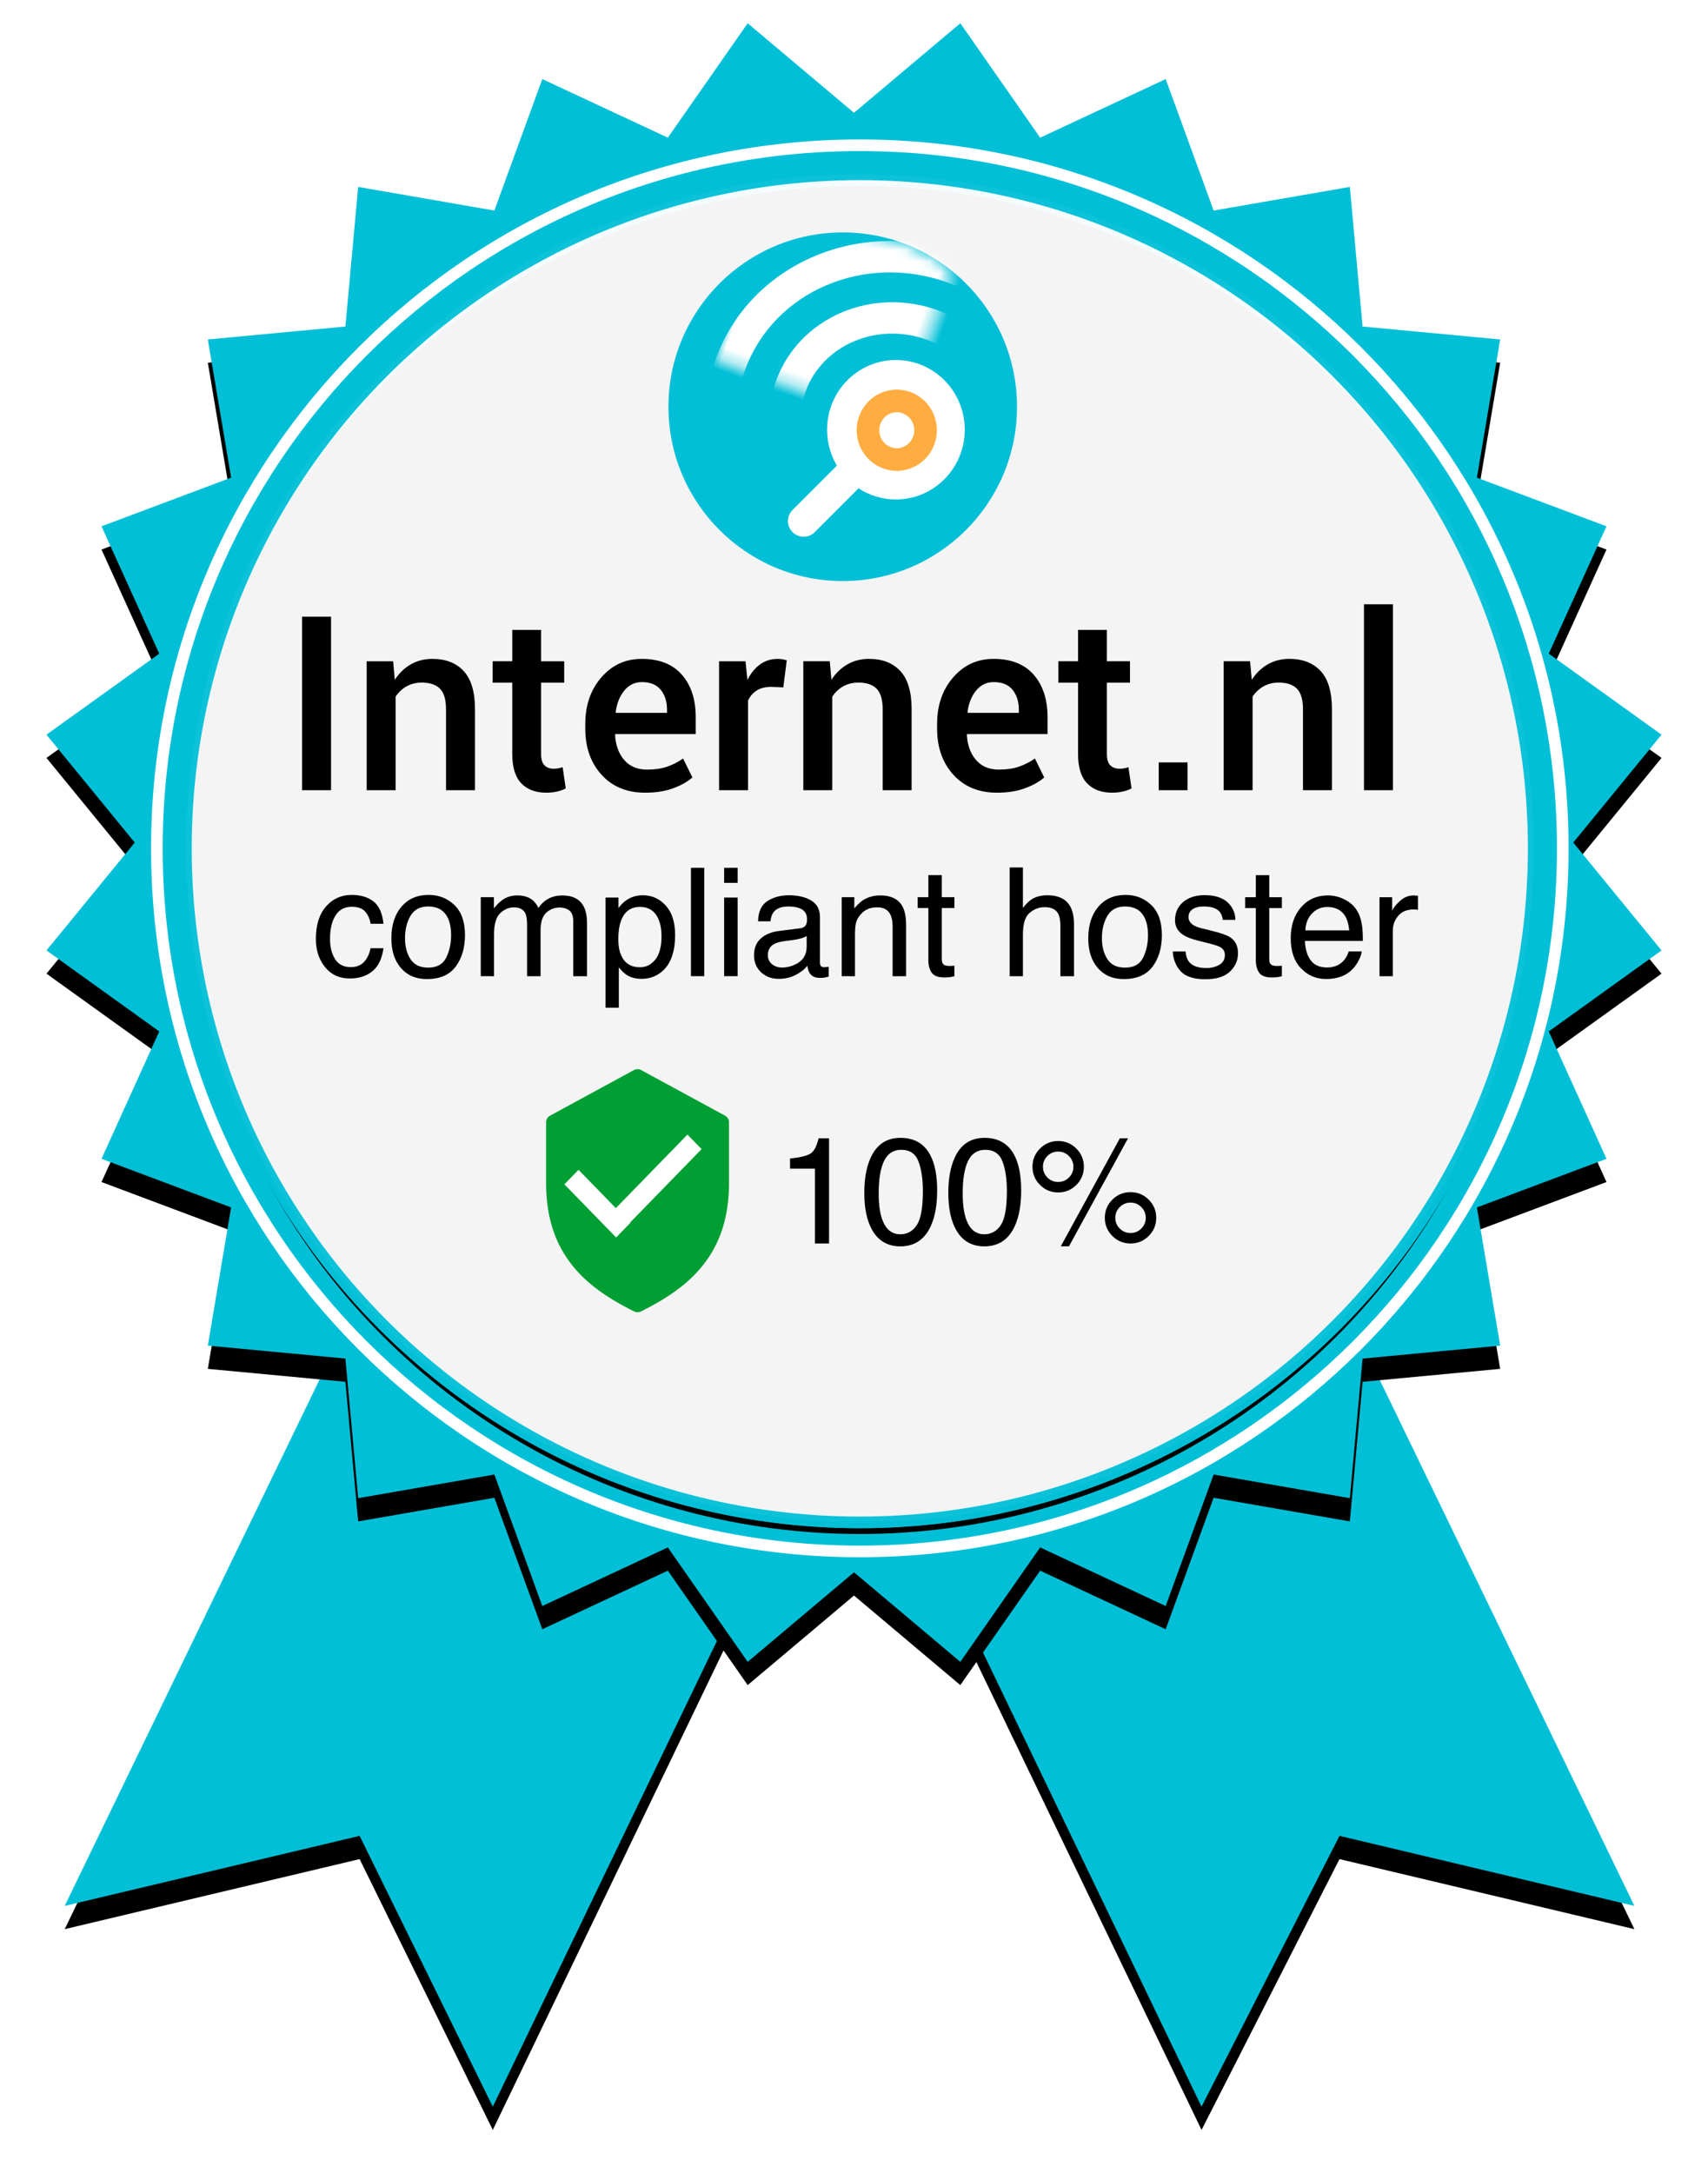 <?xml version="1.0" encoding="UTF-8"?>
<svg xmlns="http://www.w3.org/2000/svg" xmlns:xlink="http://www.w3.org/1999/xlink" height="187" viewBox="0 0 147 187" width="147">
  <defs>
    <path id="a" d="m68.936 91.787-31.523 65.491-11.463-23.304-25.382 6.027 31.523-65.09z"></path>
    <filter id="b" height="117%" width="120.5%" x="-10.2%" y="-6.1%">
      <feOffset dx="0" dy="2" in="SourceAlpha" result="shadowOffsetOuter1"></feOffset>
      <feGaussianBlur in="shadowOffsetOuter1" result="shadowBlurOuter1" stdDeviation="2"></feGaussianBlur>
      <feColorMatrix in="shadowBlurOuter1" type="matrix" values="0 0 0 0 0   0 0 0 0 0   0 0 0 0 0  0 0 0 0.5 0"></feColorMatrix>
    </filter>
    <path id="c" d="m66.889 91.787 31.523 65.491 11.872-23.304 25.382 6.027-31.523-65.09z"></path>
    <filter id="d" height="117%" width="120.4%" x="-10.2%" y="-6.1%">
      <feOffset dx="0" dy="2" in="SourceAlpha" result="shadowOffsetOuter1"></feOffset>
      <feGaussianBlur in="shadowOffsetOuter1" result="shadowBlurOuter1" stdDeviation="2"></feGaussianBlur>
      <feColorMatrix in="shadowBlurOuter1" type="matrix" values="0 0 0 0 0   0 0 0 0 0   0 0 0 0 0  0 0 0 0.5 0"></feColorMatrix>
    </filter>
    <path id="e" d="m69.5 133.294-9.15 7.706-6.872-9.845-10.804 5.041-4.126-11.314-11.722 2.033-1.098-12.012-11.841-1.114 2.004-11.891-11.154-4.185 4.969-10.96-9.706-6.971 7.596-9.282-7.596-9.282 9.706-6.971-4.969-10.96 11.154-4.185-2.004-11.891 11.841-1.114 1.098-12.012 11.722 2.033 4.126-11.314 10.804 5.041 6.872-9.845 9.15 7.706 9.15-7.706 6.872 9.845 10.804-5.041 4.126 11.314 11.722-2.033 1.098 12.012 11.841 1.114-2.004 11.891 11.154 4.185-4.969 10.96 9.706 6.971-7.596 9.282 7.596 9.282-9.706 6.971 4.969 10.96-11.154 4.185 2.004 11.891-11.841 1.114-1.098 12.012-11.722-2.033-4.126 11.314-10.804-5.041-6.872 9.845z"></path>
    <filter id="f" height="109.9%" width="110.1%" x="-5%" y="-3.5%">
      <feOffset dx="0" dy="2" in="SourceAlpha" result="shadowOffsetOuter1"></feOffset>
      <feGaussianBlur in="shadowOffsetOuter1" result="shadowBlurOuter1" stdDeviation="2"></feGaussianBlur>
      <feColorMatrix in="shadowBlurOuter1" type="matrix" values="0 0 0 0 0   0 0 0 0 0   0 0 0 0 0  0 0 0 0.5 0"></feColorMatrix>
    </filter>
    <circle id="g" cx="70" cy="71" r="58"></circle>
    <filter id="h" height="105.2%" width="105.2%" x="-2.6%" y="-2.6%">
      <feMorphology in="SourceAlpha" operator="erode" radius="1" result="shadowSpreadInner1"></feMorphology>
      <feGaussianBlur in="shadowSpreadInner1" result="shadowBlurInner1" stdDeviation="1.5"></feGaussianBlur>
      <feOffset dx="0" dy="1" in="shadowBlurInner1" result="shadowOffsetInner1"></feOffset>
      <feComposite in="shadowOffsetInner1" in2="SourceAlpha" k2="-1" k3="1" operator="arithmetic" result="shadowInnerInner1"></feComposite>
      <feColorMatrix in="shadowInnerInner1" type="matrix" values="0 0 0 0 0   0 0 0 0 0   0 0 0 0 0  0 0 0 0.5 0"></feColorMatrix>
    </filter>
    <circle id="i" cx="15" cy="15" r="15"></circle>
    <mask id="j" fill="#fff">
      <use fill="#fff" fill-rule="evenodd" xlink:href="#i"></use>
    </mask>
    <mask id="k" fill="#fff">
      <path d="m0 0h16.567v15.691h-16.567z" fill="#fff" fill-rule="evenodd"></path>
    </mask>
  </defs>
  <g fill="none" fill-rule="evenodd">
    <g transform="translate(5 24)">
      <use fill="#000" filter="url(#b)" xlink:href="#a"></use>
      <use fill="#00bfd6" fill-rule="evenodd" xlink:href="#a"></use>
    </g>
    <g transform="translate(5 24)">
      <use fill="#000" filter="url(#d)" xlink:href="#c"></use>
      <use fill="#00bfd6" fill-rule="evenodd" xlink:href="#c"></use>
    </g>
    <g transform="translate(4 2)">
      <use fill="#000" filter="url(#f)" xlink:href="#e"></use>
      <use fill="#00bfd6" fill-rule="evenodd" xlink:href="#e"></use>
      <use fill="#00bfd6" fill-rule="evenodd" xlink:href="#g"></use>
      <use fill="#000" filter="url(#h)" xlink:href="#g"></use>
      <use stroke="#00bfd6" xlink:href="#g"></use>
      <circle cx="70" cy="71" fill="#fff" opacity=".955" r="58" stroke="#00bfd6"></circle>
      <path d="m70 10.5c16.707 0 31.832 6.772 42.78 17.72 10.948 10.948 17.72 26.073 17.72 42.78s-6.772 31.832-17.72 42.78c-10.948 10.948-26.073 17.72-42.78 17.72s-31.832-6.772-42.78-17.72c-10.948-10.948-17.72-26.073-17.72-42.78s6.772-31.832 17.72-42.78c10.948-10.948 26.073-17.72 42.78-17.72z" stroke="#fff"></path>
    </g>
    <g transform="translate(47 92)">
      <path d="m15.399 4.002-7.215-3.922c-.098-.054-.206-.08-.314-.08s-.216.026-.314.08l-7.215 3.922c-.211.115-.342.335-.342.574v5.229c0 2.876.744 5.201 2.276 7.108 1.196 1.49 2.832 2.704 5.302 3.935.092.046.193.069.294.069.101 0 .201-.024.294-.069 2.47-1.232 4.106-2.445 5.302-3.935 1.531-1.907 2.276-4.233 2.276-7.108v-5.229c0-.239-.131-.459-.342-.574z" fill="#009f33"></path>
      <path d="m12.166 5.632 1.217 1.249-6.164 6.327.025.025-1.217 1.249-4.452-4.571 1.217-1.249 3.21 3.297z" fill="#fff"></path>
      <path d="m24.353 15v-9.052h-.901c-.161.702-.404 1.148-.73 1.336-.326.188-.901.323-1.727.403v.876h2.139v6.437zm6.138.248c1.21 0 2.082-.58 2.615-1.739.368-.808.552-1.83.552-3.066 0-1.303-.203-2.33-.609-3.079-.525-.969-1.375-1.454-2.552-1.454-1.308 0-2.211.69-2.71 2.069-.267.741-.4 1.627-.4 2.66 0 1.333.222 2.395.667 3.187.533.948 1.346 1.422 2.438 1.422zm-.006-1.041c-.736 0-1.257-.43-1.562-1.289-.199-.563-.298-1.308-.298-2.234 0-1.231.156-2.163.467-2.796.311-.633.803-.949 1.476-.949.732 0 1.225.333 1.479 1.0.254.667.381 1.516.381 2.549 0 1.43-.176 2.408-.527 2.933s-.823.787-1.416.787zm7.236 1.041c1.21 0 2.082-.58 2.615-1.739.368-.808.552-1.83.552-3.066 0-1.303-.203-2.33-.609-3.079-.525-.969-1.375-1.454-2.552-1.454-1.308 0-2.211.69-2.71 2.069-.267.741-.4 1.627-.4 2.66 0 1.333.222 2.395.667 3.187.533.948 1.346 1.422 2.438 1.422zm-.006-1.041c-.736 0-1.257-.43-1.562-1.289-.199-.563-.298-1.308-.298-2.234 0-1.231.156-2.163.467-2.796s.803-.949 1.476-.949c.732 0 1.225.333 1.479 1.0.254.667.381 1.516.381 2.549 0 1.43-.176 2.408-.527 2.933s-.823.787-1.416.787zm7.287 1.035 5.084-9.293h-.705l-5.084 9.293zm-.933-4.634c.614 0 1.136-.216 1.568-.647.432-.432.647-.952.647-1.562s-.216-1.131-.647-1.565c-.432-.434-.954-.651-1.568-.651-.609 0-1.13.217-1.562.651s-.647.955-.647 1.565.216 1.13.647 1.562c.432.432.952.647 1.562.647zm0-.901c-.36 0-.668-.128-.924-.384-.256-.256-.384-.564-.384-.924 0-.364.128-.673.384-.927.256-.254.564-.381.924-.381.364 0 .674.128.93.384.256.256.384.564.384.924s-.128.668-.384.924c-.256.256-.566.384-.93.384zm6.233 5.294c.609 0 1.13-.216 1.562-.647.432-.432.647-.952.647-1.562s-.216-1.13-.647-1.562c-.432-.432-.952-.647-1.562-.647-.614 0-1.136.216-1.568.647s-.647.952-.647 1.562.216 1.13.647 1.562c.432.432.954.647 1.568.647zm0-.901c-.364 0-.674-.128-.93-.384-.256-.256-.384-.564-.384-.924s.128-.668.384-.924c.256-.256.566-.384.93-.384.36 0 .668.128.924.384.256.256.384.564.384.924s-.128.668-.384.924c-.256.256-.564.384-.924.384z" fill="#000" fill-rule="nonzero"></path>
    </g>
    <g transform="translate(16 20)">
      <g transform="translate(41.531)">
        <use fill="#00bfd6" xlink:href="#i"></use>
        <g mask="url(#j)">
          <g fill="#fff" fill-rule="nonzero" mask="url(#k)" transform="matrix(.94 .342 -.342 .94 9.437 -3.872)">
            <path d="m16.567 18.465c1.568 0 2.822-1.236 2.822-2.739 0-1.504-1.255-2.739-2.822-2.739-1.568 0-2.822 1.236-2.822 2.739 0 1.504 1.255 2.739 2.822 2.739zm0 2.7c-3.05 0-5.522-2.435-5.522-5.439 0-3.004 2.472-5.439 5.522-5.439 3.05 0 5.522 2.435 5.522 5.439 0 3.004-2.472 5.439-5.522 5.439z"></path>
            <path d="m16.567 23.451c4.641 0 8.345-3.508 8.345-7.76s-3.704-7.76-8.345-7.76c-4.641 0-8.345 3.508-8.345 7.76s3.704 7.76 8.345 7.76zm0 2.7c-6.1 0-11.045-4.683-11.045-10.46 0-5.777 4.945-10.46 11.045-10.46 6.1 0 11.045 4.683 11.045 10.46 0 5.777-4.945 10.46-11.045 10.46z"></path>
            <path d="m16.568 28.681c7.691 0 13.867-5.85 13.867-12.991 0-7.141-6.177-12.991-13.867-12.991-7.691 0-13.867 5.85-13.867 12.991 0 7.141 6.177 12.991 13.867 12.991zm0 2.7c-9.15 0-16.567-7.025-16.567-15.691 0-8.666 7.417-15.691 16.567-15.691 9.15 0 16.567 7.025 16.567 15.691 0 8.666-7.417 15.691-16.567 15.691z"></path>
          </g>
          <g transform="translate(10.2 10.978)">
            <path d="m9.375 0c3.272 0 5.925 2.686 5.925 6s-2.653 6-5.925 6c-1.185 0-2.288-.352-3.214-.959l-3.772 3.772c-.527.527-1.382.527-1.909 0-.527-.527-.527-1.382 0-1.909l3.815-3.815c-.536-.902-.844-1.959-.844-3.089 0-3.314 2.653-6 5.925-6z" fill="#fff"></path>
            <path d="m9.45 7.593c.826 0 1.506-.688 1.506-1.549 0-.861-.68-1.549-1.506-1.549-.826 0-1.506.688-1.506 1.549 0 .861.68 1.549 1.506 1.549zm0 1.944c-1.905 0-3.45-1.564-3.45-3.494 0-1.93 1.545-3.494 3.45-3.494 1.905 0 3.45 1.564 3.45 3.494 0 1.93-1.545 3.494-3.45 3.494z" fill="#ffac40" fill-rule="nonzero"></path>
          </g>
        </g>
      </g>
      <g fill="#000" fill-rule="nonzero">
        <path d="m14.104 64.197c.791 0 1.441-.208 1.949-.625s.825-1.076.952-1.977h-1.111c-.106.504-.297.9-.574 1.19-.277.29-.653.435-1.127.435-.618 0-1.071-.233-1.358-.698-.288-.465-.432-1.039-.432-1.72 0-.677.102-1.246.305-1.708.313-.711.834-1.066 1.562-1.066.533 0 .92.139 1.162.416.241.277.396.625.463 1.044h1.111c-.097-.91-.386-1.551-.866-1.923-.48-.372-1.103-.559-1.869-.559-.897 0-1.636.332-2.215.997-.58.664-.87 1.593-.87 2.787 0 .973.264 1.785.793 2.434.529.65 1.238.974 2.126.974zm6.633.051c1.121 0 1.949-.358 2.482-1.073.533-.715.8-1.621.8-2.717 0-1.134-.303-1.993-.908-2.577s-1.346-.876-2.222-.876c-.978 0-1.756.339-2.336 1.016s-.87 1.587-.87 2.729c0 1.066.275 1.916.825 2.549.55.633 1.293.949 2.228.949zm.108-.984c-.69 0-1.193-.241-1.511-.724-.317-.482-.476-1.085-.476-1.809 0-.753.159-1.396.476-1.93.317-.533.825-.8 1.523-.8.787 0 1.341.313 1.663.939.203.398.305.914.305 1.549 0 .702-.141 1.34-.422 1.914-.281.573-.801.86-1.558.86zm5.675.736v-3.605c0-.876.177-1.481.53-1.815s.746-.501 1.177-.501c.474 0 .798.159.971.476.11.212.165.548.165 1.009v4.437h1.162v-3.955c0-.702.162-1.204.486-1.504.324-.3.71-.451 1.158-.451.326 0 .602.085.828.254.226.169.34.48.34.933v4.723h1.187v-4.526c0-.601-.089-1.079-.267-1.435-.33-.66-.952-.99-1.866-.99-.427 0-.812.088-1.155.263-.343.176-.641.445-.895.809-.152-.296-.322-.521-.508-.673-.33-.267-.766-.4-1.308-.4-.478 0-.906.129-1.282.387-.22.152-.465.396-.736.73v-.965h-1.13v6.798zm10.74 2.71v-3.472c.25.309.476.527.679.654.347.224.777.336 1.289.336.652 0 1.223-.201 1.714-.603.774-.635 1.162-1.693 1.162-3.174 0-1.096-.269-1.939-.806-2.53-.537-.59-1.191-.885-1.961-.885-.521 0-.973.127-1.358.381-.271.169-.521.408-.749.717v-.901h-1.111v9.477zm1.815-3.479c-.787 0-1.329-.351-1.625-1.054-.157-.368-.235-.815-.235-1.339 0-.652.078-1.189.235-1.612.292-.791.834-1.187 1.625-1.187.787 0 1.329.375 1.625 1.124.157.389.235.855.235 1.396 0 .889-.177 1.556-.53 2.003-.353.446-.797.67-1.33.67zm5.535.768v-9.325h-1.143v9.325zm2.875-8.03v-1.295h-1.162v1.295zm0 8.03v-6.767h-1.162v6.767zm3.555.229c.525 0 1.005-.112 1.441-.336.436-.224.77-.489 1.003-.793.038.271.104.48.197.628.178.279.463.419.857.419.161 0 .288-.006.381-.019.093-.013.229-.044.406-.095v-.844c-.072.013-.14.022-.203.029-.063.006-.121.01-.171.01-.157 0-.259-.036-.308-.108-.049-.072-.073-.167-.073-.286v-3.917c0-.643-.248-1.117-.743-1.422-.499-.305-1.149-.457-1.949-.457-.69 0-1.296.164-1.819.492-.523.328-.795.911-.816 1.749h1.066c.042-.351.133-.616.273-.793.25-.322.673-.482 1.27-.482.516 0 .913.088 1.19.263.277.176.416.458.416.847 0 .19-.025.336-.076.438-.089.186-.264.296-.527.33l-1.822.229c-.639.08-1.155.294-1.549.641s-.59.836-.59 1.466c0 .576.2 1.055.6 1.438.4.383.915.574 1.546.574zm.267-.971c-.33 0-.616-.095-.857-.286-.241-.19-.362-.451-.362-.781 0-.436.176-.753.527-.952.207-.118.518-.205.933-.26l.692-.089c.212-.025.427-.068.647-.127s.4-.133.54-.222v.92c0 .702-.317 1.208-.952 1.517-.377.186-.766.279-1.168.279zm6.278.743v-3.561c0-.444.029-.786.086-1.025.057-.239.181-.471.371-.695.237-.279.512-.465.825-.559.174-.055.396-.083.667-.083.533 0 .901.212 1.104.635.123.254.184.588.184 1.003v4.285h1.162v-4.361c0-.686-.093-1.212-.279-1.581-.339-.673-.99-1.009-1.955-1.009-.44 0-.84.087-1.2.26-.36.174-.7.459-1.022.857v-.965h-1.085v6.798zm7.687.108c.165 0 .318-.008.46-.025s.278-.044.409-.083v-.901c-.085.008-.159.014-.222.016-.063.002-.123.003-.178.003-.207 0-.355-.023-.444-.07-.161-.08-.241-.239-.241-.476v-4.437h1.085v-.933h-1.085v-1.898h-1.155v1.898h-.92v.933h.92v4.5c0 .436.095.79.286 1.063s.552.409 1.085.409zm6.767-.108v-3.605c0-.906.193-1.521.578-1.847.385-.326.815-.489 1.289-.489.571 0 .961.186 1.168.559.127.233.19.599.19 1.098v4.285h1.174v-4.361c0-.669-.095-1.191-.286-1.568-.351-.69-1.02-1.035-2.006-1.035-.55 0-1.009.121-1.377.362-.216.14-.459.381-.73.724v-3.479h-1.143v9.356zm8.677.248c1.121 0 1.949-.358 2.482-1.073.533-.715.8-1.621.8-2.717 0-1.134-.303-1.993-.908-2.577s-1.346-.876-2.222-.876c-.978 0-1.756.339-2.336 1.016s-.87 1.587-.87 2.729c0 1.066.275 1.916.825 2.549.55.633 1.293.949 2.228.949zm.108-.984c-.69 0-1.193-.241-1.511-.724-.317-.482-.476-1.085-.476-1.809 0-.753.159-1.396.476-1.93.317-.533.825-.8 1.523-.8.787 0 1.341.313 1.663.939.203.398.305.914.305 1.549 0 .702-.141 1.34-.422 1.914-.281.573-.801.86-1.558.86zm6.938.997c.939 0 1.639-.22 2.098-.66.459-.44.689-.963.689-1.568 0-.626-.222-1.085-.667-1.377-.279-.186-.829-.379-1.65-.578l-.755-.184c-.33-.08-.58-.174-.749-.279-.292-.178-.438-.415-.438-.711 0-.271.111-.489.333-.654.222-.165.549-.248.981-.248.647 0 1.102.15 1.365.451.161.212.252.446.273.705h1.079c.008-.44-.129-.851-.413-1.231-.453-.601-1.191-.901-2.215-.901-.783 0-1.406.199-1.869.597-.463.398-.695.918-.695 1.562 0 .546.245.973.736 1.282.275.178.702.339 1.282.482l.908.229c.487.123.812.231.978.324.258.152.387.375.387.667 0 .385-.161.67-.482.854s-.694.276-1.117.276c-.711 0-1.21-.184-1.498-.552-.157-.203-.252-.495-.286-.876h-1.098c.03.677.255 1.245.676 1.704s1.137.689 2.149.689zm5.694-.152c.165 0 .318-.008.46-.025.142-.017.278-.044.409-.083v-.901c-.085.008-.159.014-.222.016-.063.002-.123.003-.178.003-.207 0-.355-.023-.444-.07-.161-.08-.241-.239-.241-.476v-4.437h1.085v-.933h-1.085v-1.898h-1.155v1.898h-.92v.933h.92v4.5c0 .436.095.79.286 1.063.19.273.552.409 1.085.409zm4.666.133c.347 0 .658-.034.933-.102.512-.118.942-.347 1.289-.686.207-.195.395-.445.562-.752s.266-.585.295-.835h-1.124c-.085.3-.229.565-.432.793-.355.394-.832.59-1.428.59-.639 0-1.111-.208-1.416-.625s-.468-.97-.489-1.66h4.983c0-.686-.034-1.185-.102-1.498-.076-.457-.229-.857-.457-1.2-.237-.36-.582-.653-1.035-.879-.453-.226-.92-.34-1.403-.34-.956 0-1.731.341-2.323 1.022s-.889 1.568-.889 2.66c0 1.109.294 1.971.882 2.587.588.616 1.306.924 2.152.924zm2-4.183h-3.777c.021-.584.209-1.065.565-1.444.355-.379.796-.568 1.32-.568.732 0 1.255.275 1.568.825.169.296.277.692.324 1.187zm3.751 3.942v-3.91c0-.482.154-.909.463-1.279.309-.37.751-.555 1.327-.555.068 0 .13.002.187.006.057.004.12.013.187.025v-1.206c-.123-.013-.209-.021-.26-.025-.051-.004-.087-.006-.108-.006-.453 0-.853.164-1.2.492-.347.328-.565.606-.654.835v-1.174h-1.085v6.798z"></path>
        <path d="m12.492 47.996h-2.492v-14.93h2.492zm5.342-11.095.144 1.6c.362-.567.819-1.01 1.369-1.328.55-.318 1.171-.477 1.861-.477 1.155 0 2.056.35 2.702 1.051.646.701.969 1.793.969 3.276v6.973h-2.492v-6.952c0-.834-.173-1.427-.518-1.779-.345-.352-.87-.528-1.574-.528-.485 0-.919.108-1.302.323-.383.215-.697.511-.943.887v8.049h-2.492v-11.095zm12.735-2.697v2.697h1.989v1.846h-1.989v6.132c0 .458.099.784.297.979s.461.292.79.292c.137 0 .27-.012.4-.036.13-.024.253-.056.369-.097l.267 1.825c-.212.116-.465.207-.759.272-.294.065-.598.097-.913.097-.916 0-1.634-.268-2.153-.805-.52-.537-.779-1.379-.779-2.528v-6.132h-1.692v-1.846h1.692v-2.697zm8.962 14.007c-1.572 0-2.825-.514-3.758-1.543-.933-1.029-1.4-2.35-1.4-3.963v-.41c0-1.613.463-2.951 1.389-4.014.926-1.063 2.087-1.591 3.481-1.584 1.497 0 2.644.453 3.44 1.359.796.906 1.195 2.121 1.195 3.645v1.466h-6.921l-.021.051c.041.882.299 1.603.774 2.164.475.561 1.133.841 1.974.841.67 0 1.244-.082 1.723-.246.479-.164.94-.4 1.384-.708l.8 1.63c-.417.369-.971.68-1.661.933-.69.253-1.49.379-2.399.379zm-.287-9.516c-.615 0-1.121.244-1.518.733s-.643 1.109-.738 1.861l.021.051h4.399v-.256c0-.704-.179-1.278-.538-1.723-.359-.444-.901-.667-1.625-.667zm12.171.451-1.066-.041c-.485 0-.89.103-1.215.308-.325.205-.576.496-.754.872v7.711h-2.492v-11.095h2.276l.164 1.61c.28-.567.641-1.012 1.082-1.333.441-.321.948-.482 1.523-.482.15 0 .291.012.42.036s.25.053.359.087zm3.999-2.246.144 1.6c.362-.567.819-1.01 1.369-1.328.55-.318 1.171-.477 1.861-.477 1.155 0 2.056.35 2.702 1.051.646.701.969 1.793.969 3.276v6.973h-2.492v-6.952c0-.834-.173-1.427-.518-1.779-.345-.352-.87-.528-1.574-.528-.485 0-.919.108-1.302.323-.383.215-.697.511-.943.887v8.049h-2.492v-11.095zm14.396 11.31c-1.572 0-2.825-.514-3.758-1.543s-1.4-2.35-1.4-3.963v-.41c0-1.613.463-2.951 1.389-4.014s2.087-1.591 3.481-1.584c1.497 0 2.644.453 3.44 1.359.796.906 1.195 2.121 1.195 3.645v1.466h-6.921l-.021.051c.041.882.299 1.603.774 2.164.475.561 1.133.841 1.974.841.67 0 1.244-.082 1.723-.246s.94-.4 1.384-.708l.8 1.63c-.417.369-.971.68-1.661.933-.69.253-1.49.379-2.399.379zm-.287-9.516c-.615 0-1.121.244-1.518.733-.396.489-.643 1.109-.738 1.861l.021.051h4.399v-.256c0-.704-.179-1.278-.538-1.723-.359-.444-.901-.667-1.625-.667zm9.741-4.491v2.697h1.989v1.846h-1.989v6.132c0 .458.099.784.297.979s.461.292.79.292c.137 0 .27-.012.4-.036.13-.024.253-.056.369-.097l.267 1.825c-.212.116-.465.207-.759.272-.294.065-.598.097-.913.097-.916 0-1.634-.268-2.153-.805-.52-.537-.779-1.379-.779-2.528v-6.132h-1.692v-1.846h1.692v-2.697zm6.942 13.792h-2.481v-2.389h2.481zm5.383-11.095.144 1.6c.362-.567.819-1.01 1.369-1.328s1.171-.477 1.861-.477c1.155 0 2.056.35 2.702 1.051s.969 1.793.969 3.276v6.973h-2.492v-6.952c0-.834-.173-1.427-.518-1.779-.345-.352-.87-.528-1.574-.528-.485 0-.919.108-1.302.323-.383.215-.697.511-.943.887v8.049h-2.492v-11.095zm12.294 11.095h-2.492v-15.996h2.492z"></path>
      </g>
    </g>
  </g>
</svg>
